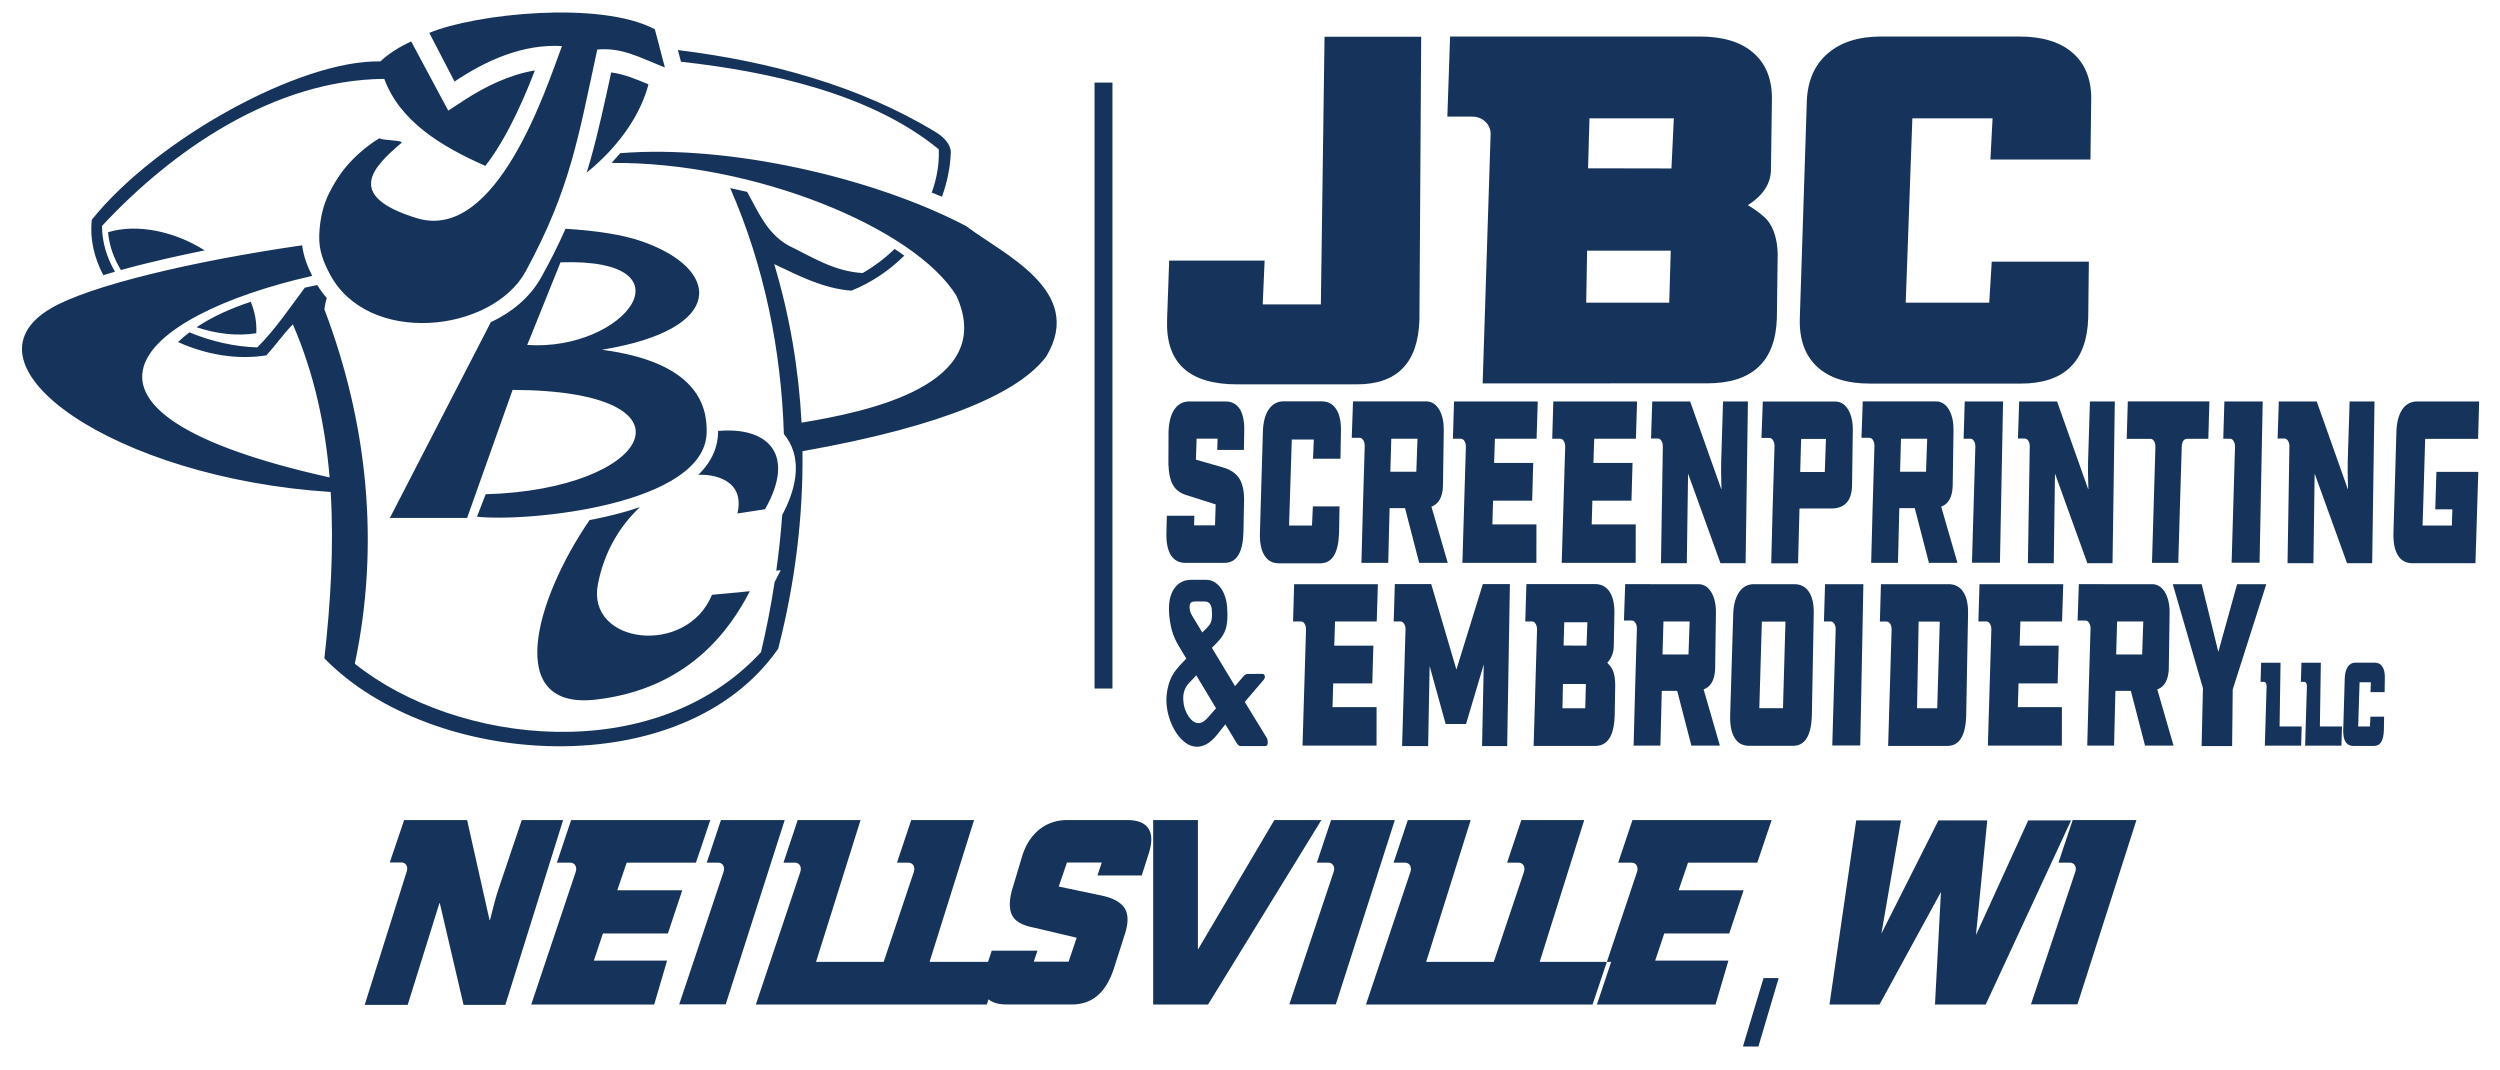 <?xml version="1.0" encoding="utf-8"?>
<!-- Generator: Adobe Illustrator 15.0.0, SVG Export Plug-In . SVG Version: 6.00 Build 0)  -->
<!DOCTYPE svg PUBLIC "-//W3C//DTD SVG 1.1//EN" "http://www.w3.org/Graphics/SVG/1.1/DTD/svg11.dtd">
<svg version="1.1" id="Layer_1" xmlns="http://www.w3.org/2000/svg" xmlns:xlink="http://www.w3.org/1999/xlink" x="0px" y="0px"
	 width="200px" height="85.599px" viewBox="0 0 200 85.599" enable-background="new 0 0 200 85.599" xml:space="preserve">
<path fill="#16345B" d="M42.179,27.596c7.814,0.534,13.509-6.971,2.662-6.61L42.179,27.596z M38.158,41.338l0.696-1.799
	c13.255-0.368,17.673-8.288,2.155-8.348l-3.64,10.244l-6.178-0.002l8.073-15.656c1.665-0.785,3.122-1.965,4.018-3.565
	c0.721-1.29,1.375-2.587,1.961-3.91c2.454,0.149,4.543,0.467,6.07,0.993c6.341,2.183,6.939,7.03-3.155,8.685
	c7.423,0.983,8.448,4.317,8.374,6.657C56.348,40.387,42.321,41.774,38.158,41.338z M51.197,40.57
	c-1.549,1.451-2.844,3.477-3.366,6.174c-0.93,4.801,7.096,5.788,9.128,0.839l3.028-0.284c-1.6,3.099-4.925,7.823-12.337,8.671
	c-7.329,0.836-4.873-7.95-0.487-14.363c0.137-0.026,0.273-0.052,0.408-0.08C48.625,41.316,49.909,41.01,51.197,40.57z M58.994,41.08
	c0.632-2.713-1.913-3.158-3.133-3.093c0.614-0.594,1.089-1.275,1.355-2.059c0.138-0.408,0.214-0.831,0.229-1.262
	c0.002-0.064,0.003-0.127,0.004-0.19c3.947-0.353,6.273,1.831,3.754,6.263L58.994,41.08z M15.725,26.179
	c1.583,0.531,3.246,0.727,4.777,0.48c0.049-0.871-0.114-1.717-0.441-2.516C18.56,24.641,17.047,25.292,15.725,26.179z M8.646,18.578
	c0.086,1.067,0.455,2.089,1.028,3.025c1.184-0.33,2.379-0.625,3.571-0.899c1.038-0.238,2.082-0.463,3.131-0.674
	C14.001,18.535,11.027,17.857,8.646,18.578z M54.48,4.939c7.125,0.791,15.213,2.569,20.618,7.002
	c0.055,1.138-0.143,2.316-0.559,3.465c0.275,0.107,0.547,0.217,0.818,0.329c0.418-1.149,0.66-2.344,0.71-3.539
	c0-0.665-0.593-1.259-1.217-1.63c-6.083-3.705-13.307-5.665-20.623-6.562L54.48,4.939z M46.935,13.807
	c0.161-0.129,0.319-0.261,0.474-0.396l0.154-0.135c2.052-1.816,3.682-4.107,4.314-6.53c-0.964-0.402-1.957-0.822-2.981-0.949
	c-0.518,2.356-1.013,4.72-1.673,7.042C47.131,13.164,47.035,13.487,46.935,13.807z M64.125,33.812
	c5.167-0.86,15.665-2.958,12.387-10.153c-3.343-5.437-16.204-10.725-27.584-10.624l0.694-0.781
	c8.69-0.695,20.267,1.948,27.682,5.839c2.912,2.23,9.556,5.15,6.401,10.42c-2.133,2.854-8.054,5.554-19.506,7.584
	c0.063,5.294-0.61,10.607-1.942,15.796c-7.595,10.933-27.678,9.631-36.306,0.776c0.488-4.383,0.775-8.872,0.503-13.311
	C9.158,38.256-3.702,29.21,4.083,24.66c3.069-1.794,11.229-3.752,20.086-5.036c0.114,0.859,0.402,1.642,0.808,2.447
	C10.88,25.265,2.642,32.909,26.369,38.194c-0.353-4.183-1.233-8.31-2.942-12.248c-0.777,0.797-1.37,1.664-2.115,2.481
	c-2.365,0.382-4.855-0.062-7.069-1.064c0.287-0.275,0.593-0.535,0.912-0.776c1.741,0.728,3.625,1.152,5.428,1.205
	c1.432-1.429,2.58-3.142,3.802-4.779c0.199-0.043,0.393-0.084,0.58-0.124c0.138-0.03,0.276-0.058,0.415-0.087
	c0.229,0.372,0.482,0.716,0.759,1.035c-0.086,0.293-0.15,0.594-0.188,0.907c3.477,9.143,4.446,18.86,2.435,28.354
	c8.15,6.521,23.963,8.319,32.493-0.924c0.438-1.852,0.804-3.725,1.092-5.612l0.487-0.945l-0.354,0.034
	c0.206-1.478,0.365-2.962,0.472-4.451c1.013-1.883,1.677-4.29,0.356-6.189c-0.07-0.101-0.145-0.198-0.222-0.29
	c-0.213-6.719-1.553-13.391-4.292-19.673c0.448,0.094,0.9,0.195,1.352,0.302c0.872,1.544,1.559,3.304,3.304,4.29
	c1.931,0.937,3.646,2.07,5.936,2.203c0.946-0.542,1.805-1.196,2.562-1.927c0.248,0.156,0.506,0.336,0.768,0.537
	c-1.171,1.167-2.592,2.135-4.227,2.802c-2.315-0.182-4.213-1.209-6.176-2.125C63.184,25.28,63.899,29.533,64.125,33.812z
	 M7.34,17.585c-0.162,1.54,0.195,3.048,0.927,4.43c0.31-0.095,0.62-0.188,0.932-0.278c-0.648-1.109-1.028-2.337-1.042-3.656
	C13.749,12.056,21.896,6.38,30.741,6.31c1.256,3.394,4.54,5.395,8.09,6.963c0.532-0.688,0.99-1.411,1.358-2.043
	c0.827-1.421,1.519-2.923,2.144-4.443c0.158-0.383,0.31-0.768,0.457-1.154c-2.04,0.343-3.979,1.29-5.694,2.41l-1.237,0.807
	l-2.964-5.533c-0.962,0.44-1.8,0.972-2.466,1.596C24.068,4.772,12.531,11.105,7.34,17.585z M52.388,2.342l0.804,3.06
	c-2.113-0.842-3.42-1.61-5.41-1.44c-1.515,6.942-2.116,11.087-5.713,17.723c-2.692,4.966-12.697,6.03-15.713,0.183
	c-0.438-0.848-0.866-1.79-0.817-3.076c0.048-1.285,0.32-2.416,0.817-3.391c0.496-0.975,1.049-1.782,1.653-2.427
	c0.704-0.751,1.489-1.396,2.361-1.928c0,0.2,2.025,0.146,1.732,0.398c-2.176,1.864-4.638,4.201,1.235,6.007
	c6.426,1.977,10.412-10.549,11.621-13.768c-3.082-0.173-6.008,1.099-8.595,2.841l-2.02-3.894C37.979,1.108,48.008,0.02,52.388,2.342
	z"/>
<path fill="#16345B" d="M191.476,42.624c-0.02,0.796,0.102,1.401,0.364,1.818c0.261,0.41,0.643,0.615,1.15,0.615h5.047l0.226-7.308
	h-3.351l-0.09,2.995h1.366l-0.038,1.299h-2.346l0.044-1.299l0.165-5.637h4.234l0.085-2.992h-4.957c-0.496,0-0.892,0.207-1.184,0.624
	c-0.293,0.429-0.453,1.028-0.479,1.8L191.476,42.624z M183.003,45.057h2.07l0.097-7.119h0.021l2.572,7.119h2.011l0.185-12.942
	h-1.989l-0.152,4.81c-0.016,0.454-0.006,1.186,0.026,2.199h-0.02l-2.486-7.009h-3.033l-0.096,2.967h0.548
	c0.109,0,0.203,0.059,0.282,0.179c0.076,0.121,0.115,0.269,0.114,0.444L183.003,45.057z M178.529,45.019h2.237l0.25-12.904h-3.066
	l-0.088,2.982h0.541c0.115,0,0.21,0.065,0.289,0.191c0.079,0.126,0.114,0.28,0.109,0.46L178.529,45.019z M170.223,32.115
	l-0.086,2.992h1.898c0.116,0,0.215,0.064,0.293,0.19c0.077,0.133,0.112,0.291,0.104,0.469l-0.146,4.968l-0.128,4.294h2.104
	l0.125-4.294l0.152-4.968c0.012-0.438,0.155-0.66,0.438-0.66h1.689l0.085-2.992H170.223z M162.232,45.057h2.069l0.097-7.119h0.021
	l2.57,7.119h2.014l0.182-12.942h-1.989l-0.151,4.81c-0.016,0.454-0.006,1.186,0.026,2.199h-0.02l-2.487-7.009h-3.031l-0.097,2.967
	h0.549c0.108,0,0.202,0.059,0.28,0.179s0.115,0.269,0.115,0.444L162.232,45.057z M157.757,45.019h2.238l0.251-12.904h-3.068
	l-0.088,2.982h0.541c0.115,0,0.212,0.065,0.29,0.191c0.078,0.126,0.113,0.28,0.107,0.46L157.757,45.019z M149.019,32.115
	l-0.101,2.911h0.638c0.114,0,0.211,0.065,0.289,0.192c0.077,0.126,0.115,0.28,0.11,0.469l-0.147,4.963l-0.116,4.378h2.145
	l0.108-4.378h1.234l1.135,4.378h2.281l-1.301-4.496c0.579-0.209,0.885-0.756,0.921-1.636l0.062-4.35
	c0.021-0.725-0.093-1.306-0.345-1.748c-0.247-0.432-0.582-0.664-1.006-0.686H149.019z M152.08,35.097h2.095l-0.093,2.643h-2.078
	L152.08,35.097z M141.024,32.124l-0.107,2.911h0.637c0.118,0,0.217,0.064,0.296,0.197c0.074,0.127,0.112,0.284,0.111,0.473
	l-0.15,4.974l-0.114,4.387h2.148l0.115-4.387h2.46c1.115,0.025,1.696-0.564,1.742-1.763l0.061-4.359
	c0.023-0.719-0.091-1.299-0.345-1.747c-0.246-0.433-0.582-0.665-1.005-0.686H141.024z M145.983,37.759h-1.967l0.074-2.643h1.985
	L145.983,37.759z M132.878,45.057h2.067l0.1-7.119h0.019l2.573,7.119h2.012l0.184-12.942h-1.99l-0.149,4.81
	c-0.018,0.454-0.008,1.186,0.023,2.199h-0.019l-2.488-7.009h-3.031l-0.096,2.967h0.549c0.109,0,0.202,0.059,0.28,0.179
	c0.076,0.121,0.115,0.269,0.114,0.444L132.878,45.057z M125.215,35.757c0.006-0.179-0.031-0.336-0.111-0.469
	c-0.077-0.126-0.174-0.191-0.288-0.191h-0.638l0.088-2.982h6.7l-0.093,2.982h-3.335l-0.063,1.936h3.128l-0.085,3.023h-3.128
	l-0.054,1.898h3.524l-0.004,3.075h-5.919L125.215,35.757z M117.27,35.757c0.006-0.179-0.031-0.336-0.111-0.469
	c-0.077-0.126-0.175-0.191-0.288-0.191h-0.638l0.088-2.982h6.7l-0.093,2.982h-3.335l-0.064,1.936h3.128l-0.084,3.023h-3.128
	l-0.055,1.898h3.525l-0.004,3.075h-5.919L117.27,35.757z M108.24,32.115l-0.1,2.911h0.638c0.114,0,0.211,0.065,0.288,0.192
	c0.078,0.126,0.114,0.28,0.111,0.469l-0.147,4.963l-0.116,4.378h2.144l0.109-4.378h1.234l1.134,4.378h2.283l-1.303-4.496
	c0.579-0.209,0.885-0.756,0.921-1.636l0.063-4.35c0.022-0.725-0.094-1.306-0.347-1.748c-0.245-0.432-0.58-0.664-1.004-0.686H108.24z
	 M111.303,35.097h2.095l-0.093,2.643h-2.078L111.303,35.097z M105.029,40.515l-0.07,1.528h-1.834l0.218-6.881h1.762L105.04,36.7
	h2.197l0.038-2.17c0.022-0.785-0.106-1.386-0.386-1.81c-0.27-0.411-0.662-0.614-1.176-0.614h-3.021c-0.497,0-0.892,0.21-1.182,0.632
	c-0.298,0.429-0.456,1.028-0.479,1.8l-0.237,8.085c-0.023,0.79,0.099,1.396,0.364,1.818c0.263,0.417,0.645,0.624,1.151,0.624h3.31
	c0.956,0,1.458-0.818,1.506-2.452l0.037-2.099H105.029z M97.255,40.354l-0.053,1.673h-1.675l0.022-0.769h-2.202l-0.033,1.346
	c-0.023,0.791,0.096,1.393,0.357,1.81c0.264,0.411,0.647,0.614,1.154,0.614h3.139c0.957,0,1.463-0.81,1.512-2.433l0.049-2.531
	c0.014-0.759-0.11-1.353-0.373-1.772c-0.269-0.429-0.715-0.731-1.333-0.904l-2.146-0.617l0.057-1.68h1.676l-0.026,0.904h2.132
	l0.027-1.476c0.024-0.784-0.094-1.382-0.355-1.799c-0.258-0.404-0.642-0.605-1.153-0.605h-2.887c-0.496,0-0.891,0.207-1.184,0.624
	c-0.292,0.429-0.451,1.025-0.476,1.792l-0.012,2.614c0.028,0.772,0.167,1.353,0.42,1.745c0.244,0.373,0.642,0.63,1.191,0.769
	L97.255,40.354z"/>
<path fill="#16345B" d="M96.612,50.166c0.05-0.052,0.099-0.109,0.148-0.175c0.049-0.065,0.091-0.145,0.125-0.244
	c0.035-0.097,0.059-0.224,0.07-0.379s0.009-0.351-0.009-0.585c-0.014-0.195-0.066-0.354-0.155-0.478
	c-0.089-0.124-0.229-0.185-0.42-0.185h-0.78c-0.176,0-0.293,0.044-0.352,0.135c-0.058,0.091-0.08,0.228-0.067,0.41
	c0.01,0.143,0.041,0.27,0.09,0.381c0.05,0.11,0.137,0.263,0.257,0.458l0.664,1.093L96.612,50.166z M95.701,54.027l-0.553,0.586
	c-0.377,0.39-0.536,0.876-0.478,1.463c0.019,0.259,0.068,0.497,0.149,0.711c0.082,0.215,0.177,0.398,0.288,0.556
	c0.111,0.156,0.232,0.28,0.365,0.37c0.133,0.093,0.26,0.137,0.384,0.137c0.144,0,0.279-0.038,0.403-0.118
	c0.125-0.077,0.25-0.188,0.377-0.331l0.646-0.741L95.701,54.027z M99.312,59.681c-0.09,0.014-0.169-0.006-0.233-0.058
	c-0.065-0.053-0.125-0.13-0.178-0.234l-0.874-1.442l-0.651,0.818c-0.28,0.351-0.556,0.601-0.828,0.752
	c-0.272,0.149-0.534,0.223-0.786,0.223c-0.313,0-0.612-0.101-0.894-0.3c-0.282-0.202-0.532-0.465-0.751-0.791
	c-0.218-0.325-0.398-0.693-0.539-1.102c-0.14-0.41-0.226-0.823-0.256-1.237c-0.038-0.521,0.021-1.048,0.178-1.581
	c0.155-0.532,0.447-1.026,0.872-1.481l0.532-0.565l-0.574-0.956c-0.278-0.454-0.472-0.897-0.584-1.325
	c-0.112-0.429-0.182-0.852-0.213-1.268c-0.064-0.884,0.068-1.562,0.396-2.038c0.329-0.474,0.779-0.711,1.353-0.711h1.215
	c0.237,0,0.453,0.059,0.649,0.175c0.196,0.118,0.365,0.274,0.51,0.469c0.144,0.194,0.26,0.425,0.349,0.692
	c0.088,0.266,0.143,0.542,0.164,0.828c0.028,0.378,0.034,0.705,0.02,0.985c-0.014,0.28-0.053,0.528-0.118,0.74
	c-0.064,0.215-0.153,0.411-0.266,0.587c-0.114,0.175-0.252,0.347-0.416,0.516l-0.437,0.449l1.852,3.062l0.633-0.741
	c0.071-0.078,0.133-0.138,0.188-0.175c0.055-0.041,0.124-0.06,0.209-0.06H101c0.115,0,0.18,0.079,0.19,0.234
	c0.005,0.077-0.021,0.148-0.076,0.215l-1.532,1.793l1.718,2.809c0.042,0.063,0.071,0.126,0.088,0.184
	c0.017,0.061,0.025,0.114,0.03,0.167c0.017,0.247-0.047,0.369-0.192,0.369H99.312z"/>
<path fill="#16345B" d="M173.822,46.734h2.313l1.331,5.417l1.503-5.417h2.334l-2.685,8.427l-0.048,4.523h-2.442l0.107-4.63
	L173.822,46.734z M166.307,46.734l-0.1,2.911h0.636c0.115,0,0.212,0.066,0.29,0.193s0.115,0.28,0.11,0.468l-0.147,4.964
	l-0.116,4.379h2.145l0.109-4.379h1.234l1.134,4.379h2.281l-1.3-4.495c0.578-0.211,0.884-0.758,0.92-1.637l0.063-4.351
	c0.021-0.725-0.094-1.305-0.346-1.747c-0.246-0.432-0.582-0.664-1.005-0.686H166.307z M169.369,49.717h2.094l-0.092,2.642h-2.078
	L169.369,49.717z M159.308,50.377c0.005-0.18-0.031-0.337-0.111-0.47c-0.077-0.126-0.175-0.191-0.289-0.191h-0.637l0.088-2.982h6.7
	l-0.094,2.982h-3.334l-0.064,1.935h3.128l-0.085,3.023h-3.128l-0.055,1.897h3.526l-0.005,3.076h-5.919L159.308,50.377z
	 M155.785,59.675c0.961,0,1.465-0.811,1.51-2.432l0.149-8.085c0.021-0.792-0.106-1.393-0.385-1.809
	c-0.271-0.411-0.662-0.615-1.176-0.615h-5.408l-0.085,2.991h0.54c0.116,0,0.212,0.065,0.29,0.191
	c0.078,0.127,0.114,0.281,0.108,0.46l-0.277,9.298H155.785z M154.977,56.663h-1.614l0.128-6.937h1.691L154.977,56.663z
	 M146.582,59.639h2.238l0.251-12.905h-3.068l-0.088,2.982h0.542c0.113,0,0.211,0.065,0.289,0.191
	c0.077,0.126,0.114,0.282,0.108,0.46L146.582,59.639z M140.311,46.734c-0.496,0-0.888,0.21-1.18,0.633
	c-0.293,0.426-0.452,1.027-0.474,1.799l-0.244,8.067c-0.021,0.79,0.1,1.393,0.364,1.809c0.261,0.418,0.645,0.624,1.151,0.624h3.516
	c0.956,0,1.458-0.815,1.505-2.44l0.15-8.068c0.024-0.785-0.104-1.386-0.383-1.809c-0.275-0.411-0.667-0.615-1.176-0.615H140.311z
	 M140.949,49.726h1.888l-0.198,6.931h-1.894L140.949,49.726z M130.014,46.734l-0.099,2.911h0.637c0.114,0,0.211,0.066,0.289,0.193
	c0.077,0.127,0.114,0.28,0.11,0.468l-0.147,4.964l-0.116,4.379h2.145l0.109-4.379h1.233l1.135,4.379h2.281l-1.301-4.495
	c0.578-0.211,0.885-0.758,0.92-1.637l0.063-4.351c0.021-0.725-0.093-1.305-0.345-1.747c-0.246-0.432-0.582-0.664-1.005-0.686
	H130.014z M133.077,49.717h2.094l-0.092,2.642h-2.078L133.077,49.717z M127.615,59.675c0.993,0,1.512-0.811,1.56-2.432l0.043-2.406
	c-0.003-0.53-0.072-0.944-0.207-1.241c-0.078-0.164-0.223-0.36-0.428-0.575c0.35-0.375,0.521-0.834,0.52-1.379l0.048-2.494
	c0.022-0.785-0.105-1.386-0.385-1.808c-0.271-0.411-0.662-0.615-1.177-0.615h-5.478l-0.089,2.991h0.54
	c0.118,0,0.215,0.065,0.289,0.191c0.079,0.126,0.114,0.284,0.111,0.47l-0.272,9.298H127.615z M125.088,51.642l0.052-1.86h1.851
	l-0.071,1.87L125.088,51.642z M126.871,54.722l-0.052,1.94h-1.823l0.039-1.94H126.871z M114.497,46.726h-2.911l-0.091,2.991h0.549
	c0.111,0,0.21,0.068,0.29,0.2c0.078,0.127,0.115,0.281,0.107,0.46l-0.274,9.308h2.084l0.12-6.402l1.282,4.639h1.629l1.419-4.767
	l-0.136,6.53h2.01l0.216-12.959h-2.163l-2.116,6.838L114.497,46.726z M104.481,50.377c0.006-0.18-0.031-0.337-0.11-0.47
	c-0.078-0.126-0.176-0.191-0.29-0.191h-0.637l0.088-2.982h6.7l-0.094,2.982h-3.334l-0.063,1.935h3.128l-0.085,3.023h-3.128
	l-0.054,1.897h3.524l-0.004,3.076h-5.92L104.481,50.377z"/>
<path fill="#16345B" d="M189.633,57.333l-0.037,0.786h-0.942l0.112-3.536h0.904l-0.032,0.79h1.129l0.02-1.115
	c0.011-0.403-0.054-0.713-0.198-0.93c-0.139-0.212-0.34-0.316-0.604-0.316h-1.552c-0.257,0-0.459,0.108-0.608,0.326
	c-0.151,0.221-0.233,0.528-0.246,0.925l-0.122,4.154c-0.011,0.407,0.052,0.717,0.188,0.934c0.134,0.215,0.33,0.322,0.591,0.322h1.7
	c0.492,0,0.749-0.423,0.774-1.262l0.019-1.078H189.633z M184.114,53.017l-0.044,1.532h0.275c0.06,0,0.111,0.033,0.151,0.097
	c0.039,0.07,0.059,0.151,0.057,0.242l-0.143,4.765h2.906l0.043-1.534h-1.768l0.077-5.102H184.114z M180.89,53.017l-0.044,1.532
	h0.275c0.061,0,0.109,0.033,0.151,0.097c0.039,0.07,0.059,0.151,0.057,0.242l-0.143,4.765h2.905l0.044-1.534h-1.768l0.077-5.102
	H180.89z"/>
<path fill="#16345B" d="M159.339,20.938l-0.2,3.274h-6.681l0.531-14.744h6.416l-0.172,3.294h8.003l0.058-4.65
	c0.051-1.68-0.44-2.97-1.474-3.876c-0.996-0.88-2.436-1.316-4.309-1.316h-11.007c-1.812,0-3.239,0.45-4.282,1.355
	c-1.067,0.913-1.623,2.203-1.678,3.856l-0.559,17.324c-0.053,1.694,0.413,2.99,1.4,3.896c0.969,0.893,2.372,1.336,4.216,1.336h12.06
	c3.486,0,5.284-1.753,5.397-5.253l0.051-4.498H159.339z M136.559,30.668c3.618,0,5.48-1.739,5.59-5.212l0.066-5.152
	c-0.03-1.138-0.303-2.024-0.802-2.659c-0.294-0.357-0.828-0.774-1.583-1.237c1.261-0.801,1.873-1.786,1.847-2.943l0.076-5.352
	c0.052-1.68-0.438-2.97-1.472-3.876c-0.997-0.88-2.438-1.316-4.309-1.316h-19.965l-0.218,6.409h1.979
	c0.431,0,0.785,0.139,1.061,0.409c0.288,0.272,0.431,0.61,0.42,1.007l-0.637,19.923H136.559z M127.045,13.464l0.113-3.996h6.747
	l-0.188,4.008L127.045,13.464z M133.659,20.051l-0.12,4.161h-6.643l0.074-4.161H133.659z M105.669,24.351h-4.651l0.151-3.505h-7.635
	l-0.168,4.763c-0.112,3.426,1.754,5.139,5.604,5.139h9.578c3.229,0,4.898-1.72,5.006-5.16l0.141-22.649h-7.732L105.669,24.351z"/>
<rect x="87.564" y="6.607" fill-rule="evenodd" clip-rule="evenodd" fill="#16345B" width="1.432" height="48.476"/>
<path fill="#16345B" d="M139.433,83.724l1.65-5.481h1.211l-1.623,5.481H139.433z M162.475,80.348h3.72l4.721-14.744h-5.101
	l-1.138,3.408h0.899c0.19,0,0.329,0.074,0.416,0.22c0.088,0.143,0.097,0.321,0.028,0.524L162.475,80.348z M148.497,65.633h3.582
	l-1.567,9.054l4.562-9.054h3.906l-0.902,9.168l4.181-9.168h3.427l-6.829,14.727h-4.058l0.477-9.002l-4.913,9.002h-4.005
	L148.497,65.633z M130.959,69.766c0.068-0.203,0.06-0.384-0.028-0.534c-0.087-0.146-0.226-0.22-0.415-0.22h-1.06l1.141-3.408h11.135
	l-1.149,3.408h-5.542l-0.751,2.212h5.197l-1.148,3.453h-5.198l-0.725,2.169h5.859l-1.032,3.514h-9.837L130.959,69.766z
	 M121.708,65.604l-1.14,3.408h0.893c0.193,0,0.335,0.074,0.426,0.22c0.081,0.15,0.09,0.331,0.024,0.534l-3.552,10.594h9.394
	l1.141-3.411h-5.719l3.562-11.345H121.708z M112.626,65.604l-1.14,3.408h0.893c0.193,0,0.336,0.074,0.426,0.22
	c0.082,0.15,0.091,0.331,0.025,0.534l-3.552,10.594h9.395l1.14-3.411h-5.719l3.562-11.345H112.626z M103.147,80.348h3.719
	l4.722-14.744h-5.101l-1.139,3.408h0.9c0.189,0,0.328,0.074,0.415,0.22c0.088,0.143,0.097,0.321,0.027,0.524L103.147,80.348z
	 M92.252,65.604h3.582v10.363l6.114-10.363h3.764L96.645,80.36h-4.392V65.604z M86.134,75.018l-0.645,1.914h-2.785l0.293-0.88
	h-3.659l-0.504,1.538c-0.301,0.902-0.304,1.592-0.008,2.068c0.301,0.467,0.871,0.701,1.713,0.701h5.215
	c1.589,0,2.699-0.924,3.324-2.779l0.925-2.894c0.278-0.867,0.269-1.545-0.027-2.023c-0.304-0.49-0.944-0.837-1.915-1.034
	l-3.36-0.705l0.654-1.92h2.784l-0.343,1.031h3.543l0.538-1.684c0.301-0.895,0.305-1.58,0.009-2.055
	c-0.293-0.463-0.867-0.693-1.715-0.693h-4.798c-0.823,0-1.55,0.236-2.175,0.715c-0.63,0.486-1.092,1.17-1.387,2.045l-0.894,2.986
	c-0.21,0.883-0.171,1.546,0.118,1.993c0.281,0.428,0.857,0.721,1.722,0.879L86.134,75.018z M72.898,65.604l-1.14,3.408h0.893
	c0.193,0,0.335,0.074,0.425,0.22c0.082,0.15,0.091,0.331,0.025,0.534L69.55,80.36h9.393l1.141-3.411h-5.72l3.562-11.345H72.898z
	 M63.817,65.604l-1.14,3.408h0.893c0.193,0,0.335,0.074,0.426,0.22c0.082,0.15,0.091,0.331,0.025,0.534L60.468,80.36h9.394
	l1.14-3.411h-5.719l3.562-11.345H63.817z M54.337,80.348h3.719l4.721-14.744h-5.101l-1.137,3.408h0.899
	c0.19,0,0.329,0.074,0.417,0.22c0.087,0.143,0.096,0.321,0.026,0.524L54.337,80.348z M46.052,69.766
	c0.07-0.203,0.061-0.384-0.027-0.534c-0.087-0.146-0.226-0.22-0.417-0.22H44.55l1.14-3.408h11.134l-1.149,3.408h-5.542l-0.751,2.212
	h5.198l-1.149,3.453h-5.197l-0.725,2.169h5.858l-1.031,3.514h-9.837L46.052,69.766z M29.176,80.391h3.439l2.537-8.135h0.033
	l1.9,8.135h3.342l4.622-14.787h-3.306L39.888,71.1c-0.178,0.52-0.407,1.354-0.691,2.512h-0.033l-1.795-8.008h-5.038l-1.149,3.392
	h0.911c0.181,0,0.317,0.065,0.406,0.203c0.088,0.138,0.103,0.308,0.042,0.509L29.176,80.391z"/>
</svg>
